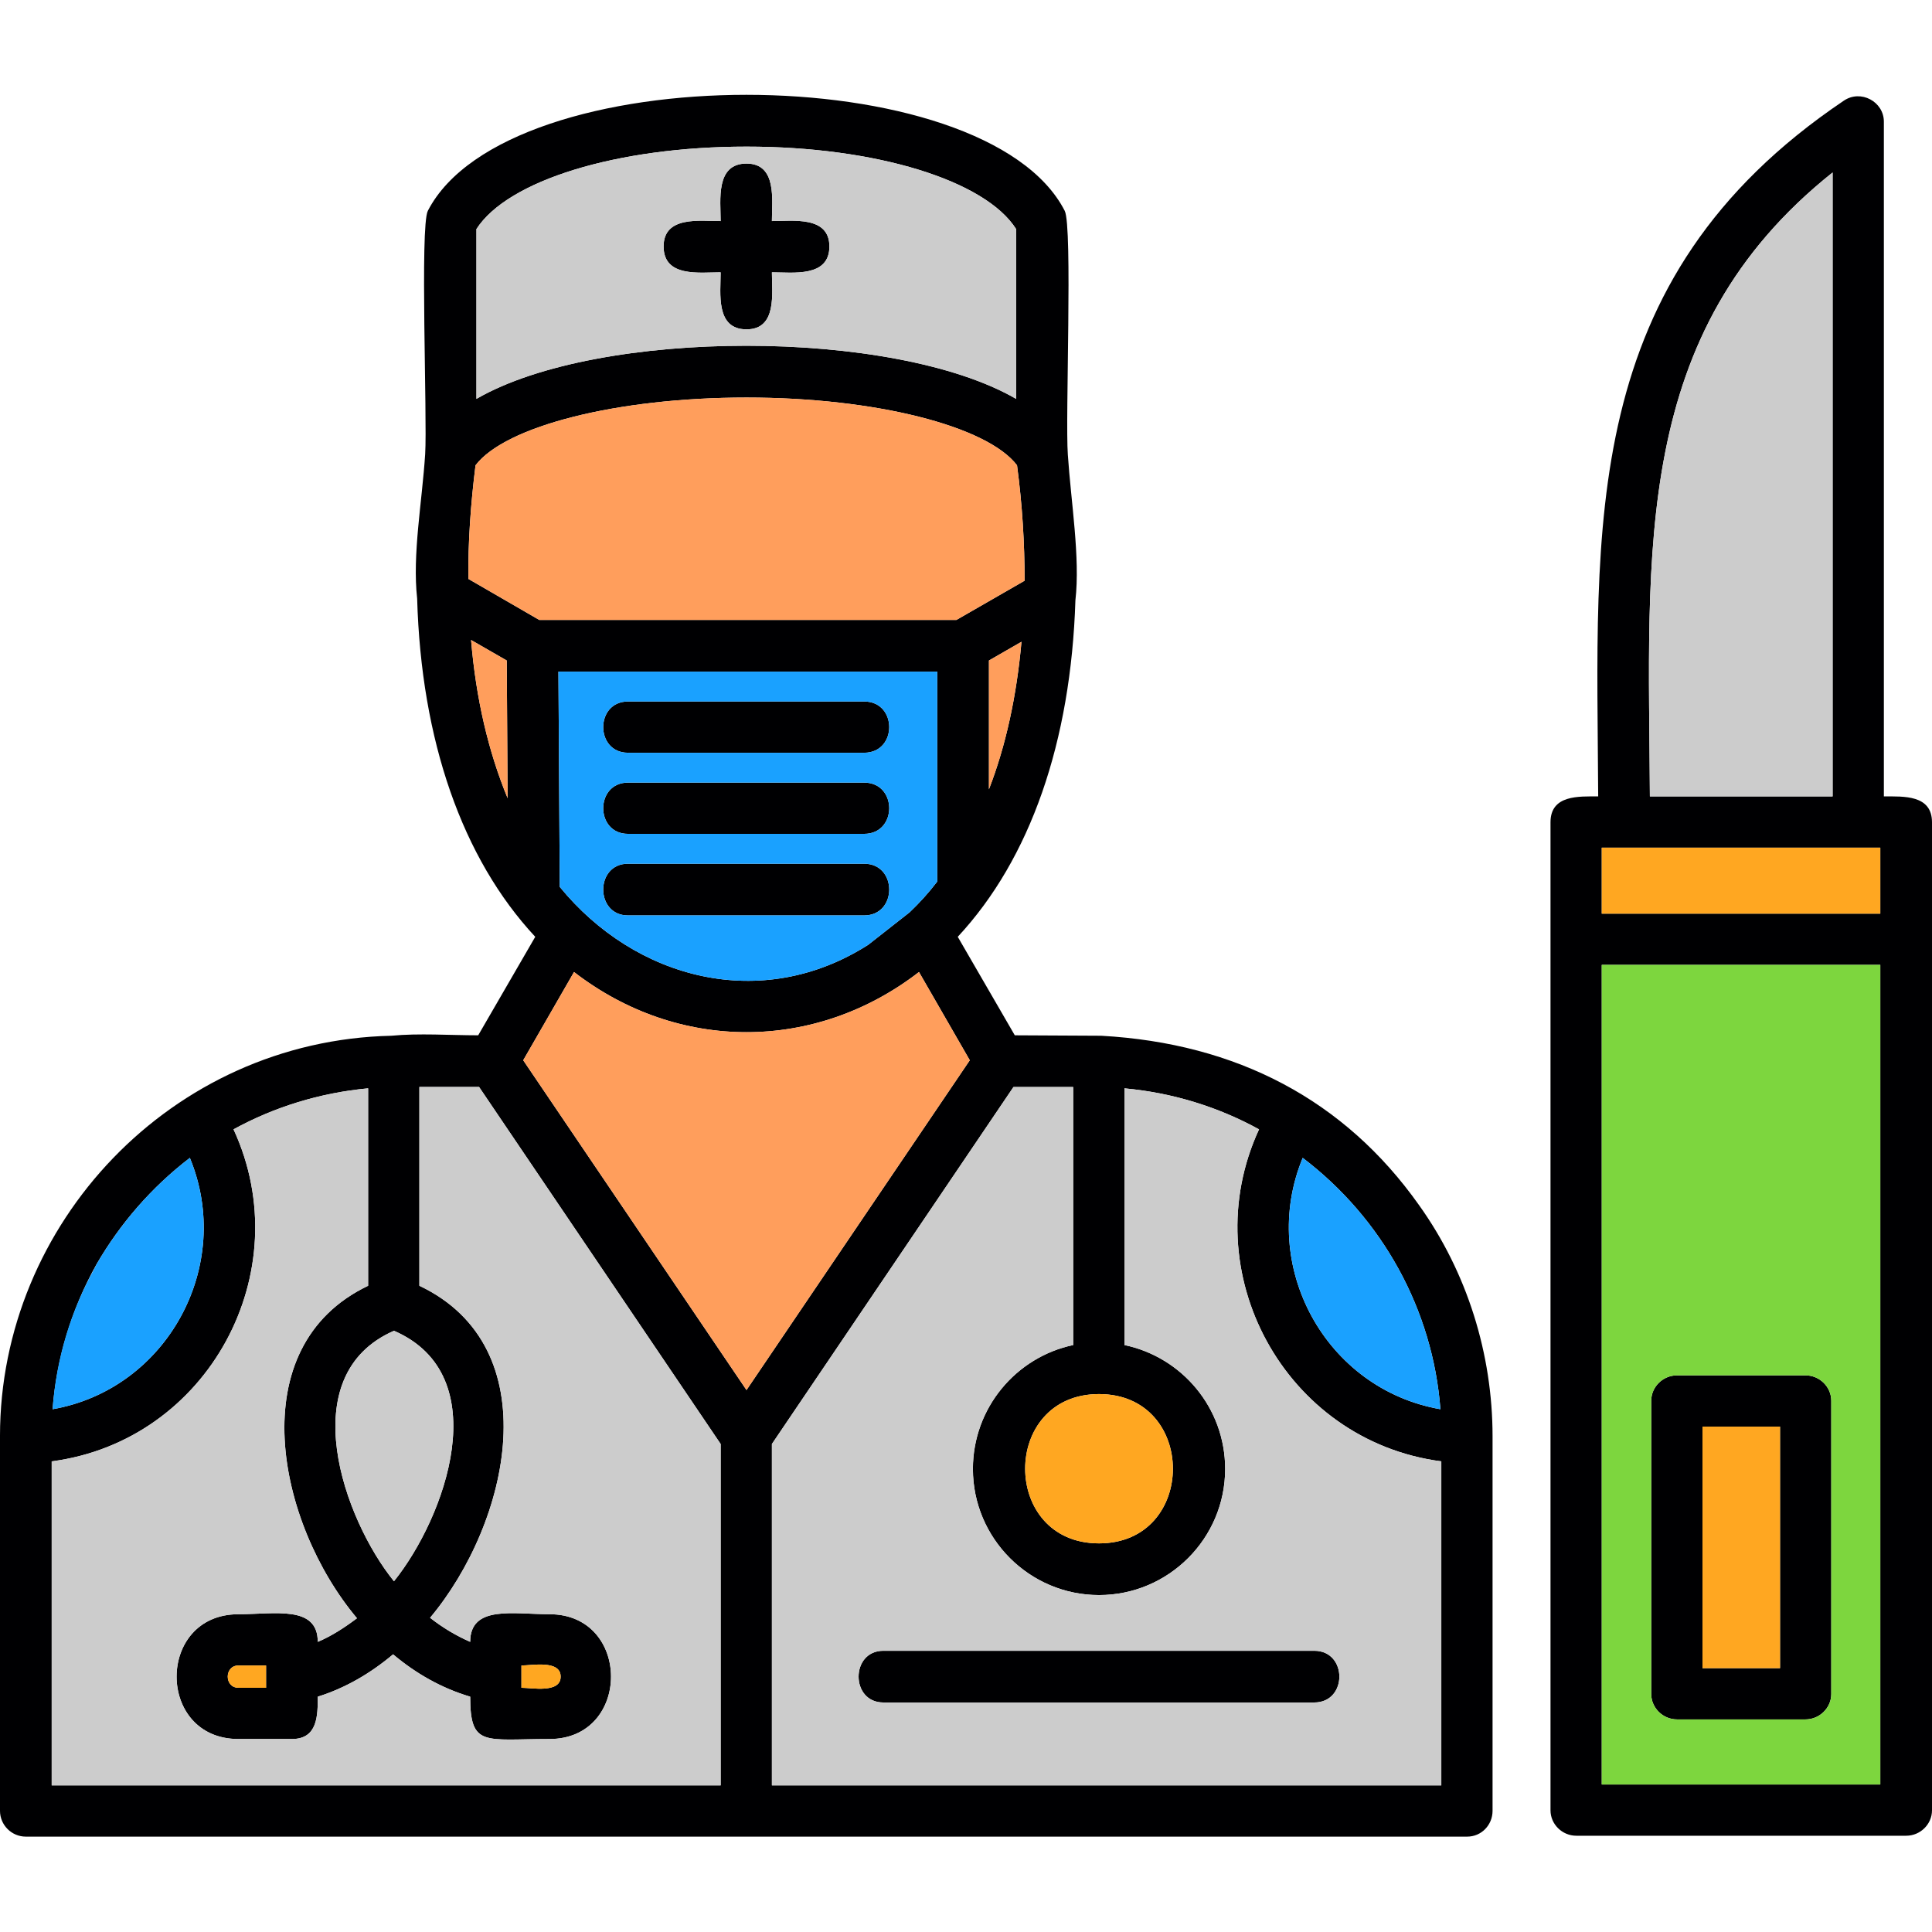 <?xml version="1.0" encoding="UTF-8"?>
<svg xmlns="http://www.w3.org/2000/svg" xmlns:xlink="http://www.w3.org/1999/xlink" xml:space="preserve" width="512" height="512" version="1.1" style="shape-rendering:geometricPrecision;text-rendering:geometricPrecision;image-rendering:optimizeQuality;fill-rule:evenodd;clip-rule:evenodd" viewBox="0 0 4335 4335">
  <defs>
    <style type="text/css">
    .fil0 {fill:#000002}
    .fil4 {fill:#1AA1FF}
    .fil3 {fill:#7DD63E}
    .fil1 {fill:#CCCCCC}
    .fil5 {fill:#FF9E5C}
    .fil2 {fill:#FFA721}
   </style>
  </defs>
  <g id="Layer_x0020_1">
    <g>
      <path class="fil0" d="M655 3902l-120 0c-185,0 -185,-280 0,-280 81,0 178,-21 178,62 31,-13 60,-32 88,-53 -179,-213 -262,-609 25,-746l0 -443c-108,10 -211,42 -302,92 148,320 -57,699 -408,745l0 727 1501 0 0 -766 -542 -801 -134 0 0 446c291,138 203,531 24,745 28,22 58,40 90,54 0,-83 97,-62 178,-62 184,0 184,280 0,280 -146,0 -178,19 -178,-95 -64,-19 -122,-52 -173,-95 -51,43 -108,76 -169,95 0,42 0,95 -58,95zm3622 217l-740 0c-32,0 -58,-26 -58,-57l0 -2217c0,-62 64,-58 107,-58 -3,-608 -47,-1158 551,-1561 38,-26 90,2 90,47l0 1514c44,0 108,-4 108,58l0 2217c0,31 -26,57 -58,57zm-683 -115l625 0 0 -1839 -625 0 0 1839zm625 -1954l0 -148 -625 0 0 148 625 0zm-517 -263l410 0 0 -1400c-452,360 -413,847 -410,1400zm349 2071l-288 0c-32,0 -58,-26 -58,-57l0 -658c0,-31 26,-57 58,-57l288 0c32,0 58,26 58,57l0 658c0,31 -26,57 -58,57zm-231 -115l174 0 0 -542 -174 0 0 542zm-2942 -1419c62,-6 132,-1 195,-1l128 -221c-164,-176 -256,-441 -265,-759 -11,-99 11,-216 18,-324 5,-82 -12,-511 6,-546 179,-347 1251,-347 1429,0 18,35 1,465 7,547 7,106 28,231 17,327 -10,317 -101,580 -264,755l128 221 194 1c304,17 546,144 713,380 108,151 165,334 165,519l0 840c0,32 -25,58 -57,58l-3234 0c-32,0 -58,-26 -58,-58l0 -841c0,-476 384,-887 878,-898zm296 55l501 740 501 -740 -114 -198c-233,180 -541,180 -774,0l-114 198zm558 1627l1502 0 0 -727c-351,-46 -557,-425 -409,-745 -91,-50 -193,-82 -302,-92l0 576c129,27 226,141 226,278 0,156 -127,283 -283,283 -156,0 -283,-127 -283,-283 0,-137 97,-251 225,-278l0 -579 -134 0 -542 801 0 766zm1500 -844c-17,-223 -130,-428 -309,-564 -100,242 51,519 309,564zm-3015 -326c-56,100 -90,210 -99,326 257,-45 408,-322 308,-564 -86,66 -156,147 -209,238zm0 0c-2,4 -4,8 -6,12l6 -12zm850 -1792c-11,88 -17,174 -16,255l159 92 936 0 153 -88c0,-83 -5,-169 -17,-259 -67,-88 -318,-152 -607,-152 -290,0 -541,64 -608,152zm-10 392c11,132 39,251 82,355l-2 -309 -80 -46zm199 554c169,207 452,283 692,130l93 -73c22,-21 43,-44 62,-69l0 -471 -850 0 3 483zm963 -219c38,-98 62,-209 73,-331l-73 42 0 289zm-1150 -1257l0 381c275,-159 936,-159 1211,0l0 -381c-69,-109 -314,-185 -605,-185 -291,0 -536,76 -606,185zm1880 3306l-967 0c-74,0 -74,-116 0,-116l967 0c75,0 75,116 0,116zm-1274 -3081c-70,0 -58,-81 -58,-128 -47,0 -128,12 -128,-58 0,-69 81,-57 128,-57 0,-47 -12,-129 58,-129 69,0 57,82 57,129 47,0 129,-12 129,57 0,70 -82,58 -129,58 0,47 12,128 -57,128zm264 950l-530 0c-74,0 -74,-115 0,-115l530 0c75,0 75,115 0,115zm0 182l-530 0c-74,0 -74,-115 0,-115l530 0c75,0 75,115 0,115zm0 183l-530 0c-74,0 -74,-116 0,-116l530 0c75,0 75,116 0,116zm527 1074c-221,0 -221,335 0,335 221,0 221,-335 0,-335zm-1582 -142c-229,100 -112,424 0,562 115,-143 231,-462 0,-562zm286 801c23,0 88,13 88,-25 0,-38 -65,-25 -88,-25l0 50zm-635 -50c-32,0 -32,50 0,50l62 0 0 -50 -62 0 0 0z"/>
    </g>
    <path class="fil1" d="M4112 387c-452,360 -413,847 -410,1400l410 0 0 -1400z"/>
    <polygon class="fil2" points="3994,3201 3820,3201 3820,3743 3994,3743 "/>
    <path class="fil3" d="M3763 3086l288 0c32,0 58,26 58,57l0 658c0,31 -26,57 -58,57l-288 0c-32,0 -58,-26 -58,-57l0 -658c0,-31 26,-57 58,-57zm-169 -921l0 1839 625 0 0 -1839 -625 0z"/>
    <polygon class="fil2" points="3594,2050 4219,2050 4219,1902 3594,1902 "/>
    <path class="fil4" d="M3232 3162c-17,-223 -130,-428 -309,-564 -100,242 51,519 309,564z"/>
    <path class="fil1" d="M3234 3279c-351,-46 -557,-425 -409,-745 -91,-50 -193,-82 -302,-92l0 576c129,27 226,141 226,278 0,156 -127,283 -283,283 -156,0 -283,-127 -283,-283 0,-137 97,-251 225,-278l0 -579 -134 0 -542 801 0 766 1502 0 0 -727zm-1252 425l967 0c75,0 75,116 0,116l-967 0c-74,0 -74,-116 0,-116z"/>
    <path class="fil2" d="M2466 3463c221,0 221,-335 0,-335 -221,0 -221,335 0,335z"/>
    <path class="fil5" d="M1675 3119l501 -740 -114 -198c-233,180 -541,180 -774,0l-114 198 501 740z"/>
    <path class="fil4" d="M118 3162c257,-45 408,-322 308,-564 -86,66 -156,147 -209,238l-4 8c-1,1 -1,2 -2,4 -53,96 -85,202 -93,314z"/>
    <path class="fil1" d="M884 2986c-229,100 -112,424 0,562 115,-143 231,-462 0,-562z"/>
    <path class="fil1" d="M941 2885c291,138 203,531 24,745 28,22 58,40 90,54 0,-83 97,-62 178,-62 184,0 184,280 0,280 -146,0 -178,19 -178,-95 -64,-19 -122,-52 -173,-95 -51,43 -108,76 -169,95 0,42 0,95 -58,95l-120 0c-185,0 -185,-280 0,-280 81,0 178,-21 178,62 31,-13 60,-32 88,-53 -179,-213 -262,-609 25,-746l0 -443c-108,10 -211,42 -302,92 148,320 -57,699 -408,745l0 727 1501 0 0 -766 -542 -801 -134 0 0 446z"/>
    <path class="fil2" d="M1258 3762c0,-38 -65,-25 -88,-25l0 50c23,0 88,13 88,-25z"/>
    <path class="fil2" d="M535 3737l0 0zm62 50l0 -50 -62 0c-32,0 -32,50 0,50l62 0z"/>
    <path class="fil5" d="M1057 1436c11,132 39,251 82,355l-2 -309 -80 -46z"/>
    <path class="fil5" d="M2219 1482l0 289c38,-98 62,-209 73,-331l-73 42z"/>
    <path class="fil5" d="M1210 1391l936 0 153 -88c0,-83 -5,-169 -17,-259 -67,-88 -318,-152 -607,-152 -290,0 -541,64 -608,152 -11,88 -17,174 -16,255l159 92z"/>
    <path class="fil4" d="M1939 1574c75,0 75,115 0,115l-530 0c-74,0 -74,-115 0,-115l530 0zm164 -67l-850 0 3 483c169,207 452,283 692,130l93 -73c22,-21 43,-44 62,-69l0 -471zm-694 249l530 0c75,0 75,115 0,115l-530 0c-74,0 -74,-115 0,-115zm0 182l530 0c75,0 75,116 0,116l-530 0c-74,0 -74,-116 0,-116z"/>
    <path class="fil1" d="M1069 895c275,-159 936,-159 1211,0l0 -381c-69,-109 -314,-185 -605,-185 -291,0 -536,76 -606,185l0 381zm663 -284c0,47 12,128 -57,128 -70,0 -58,-81 -58,-128 -47,0 -128,12 -128,-58 0,-69 81,-57 128,-57 0,-47 -12,-129 58,-129 69,0 57,82 57,129 47,0 129,-12 129,57 0,70 -82,58 -129,58z"/>
  </g>
</svg>
